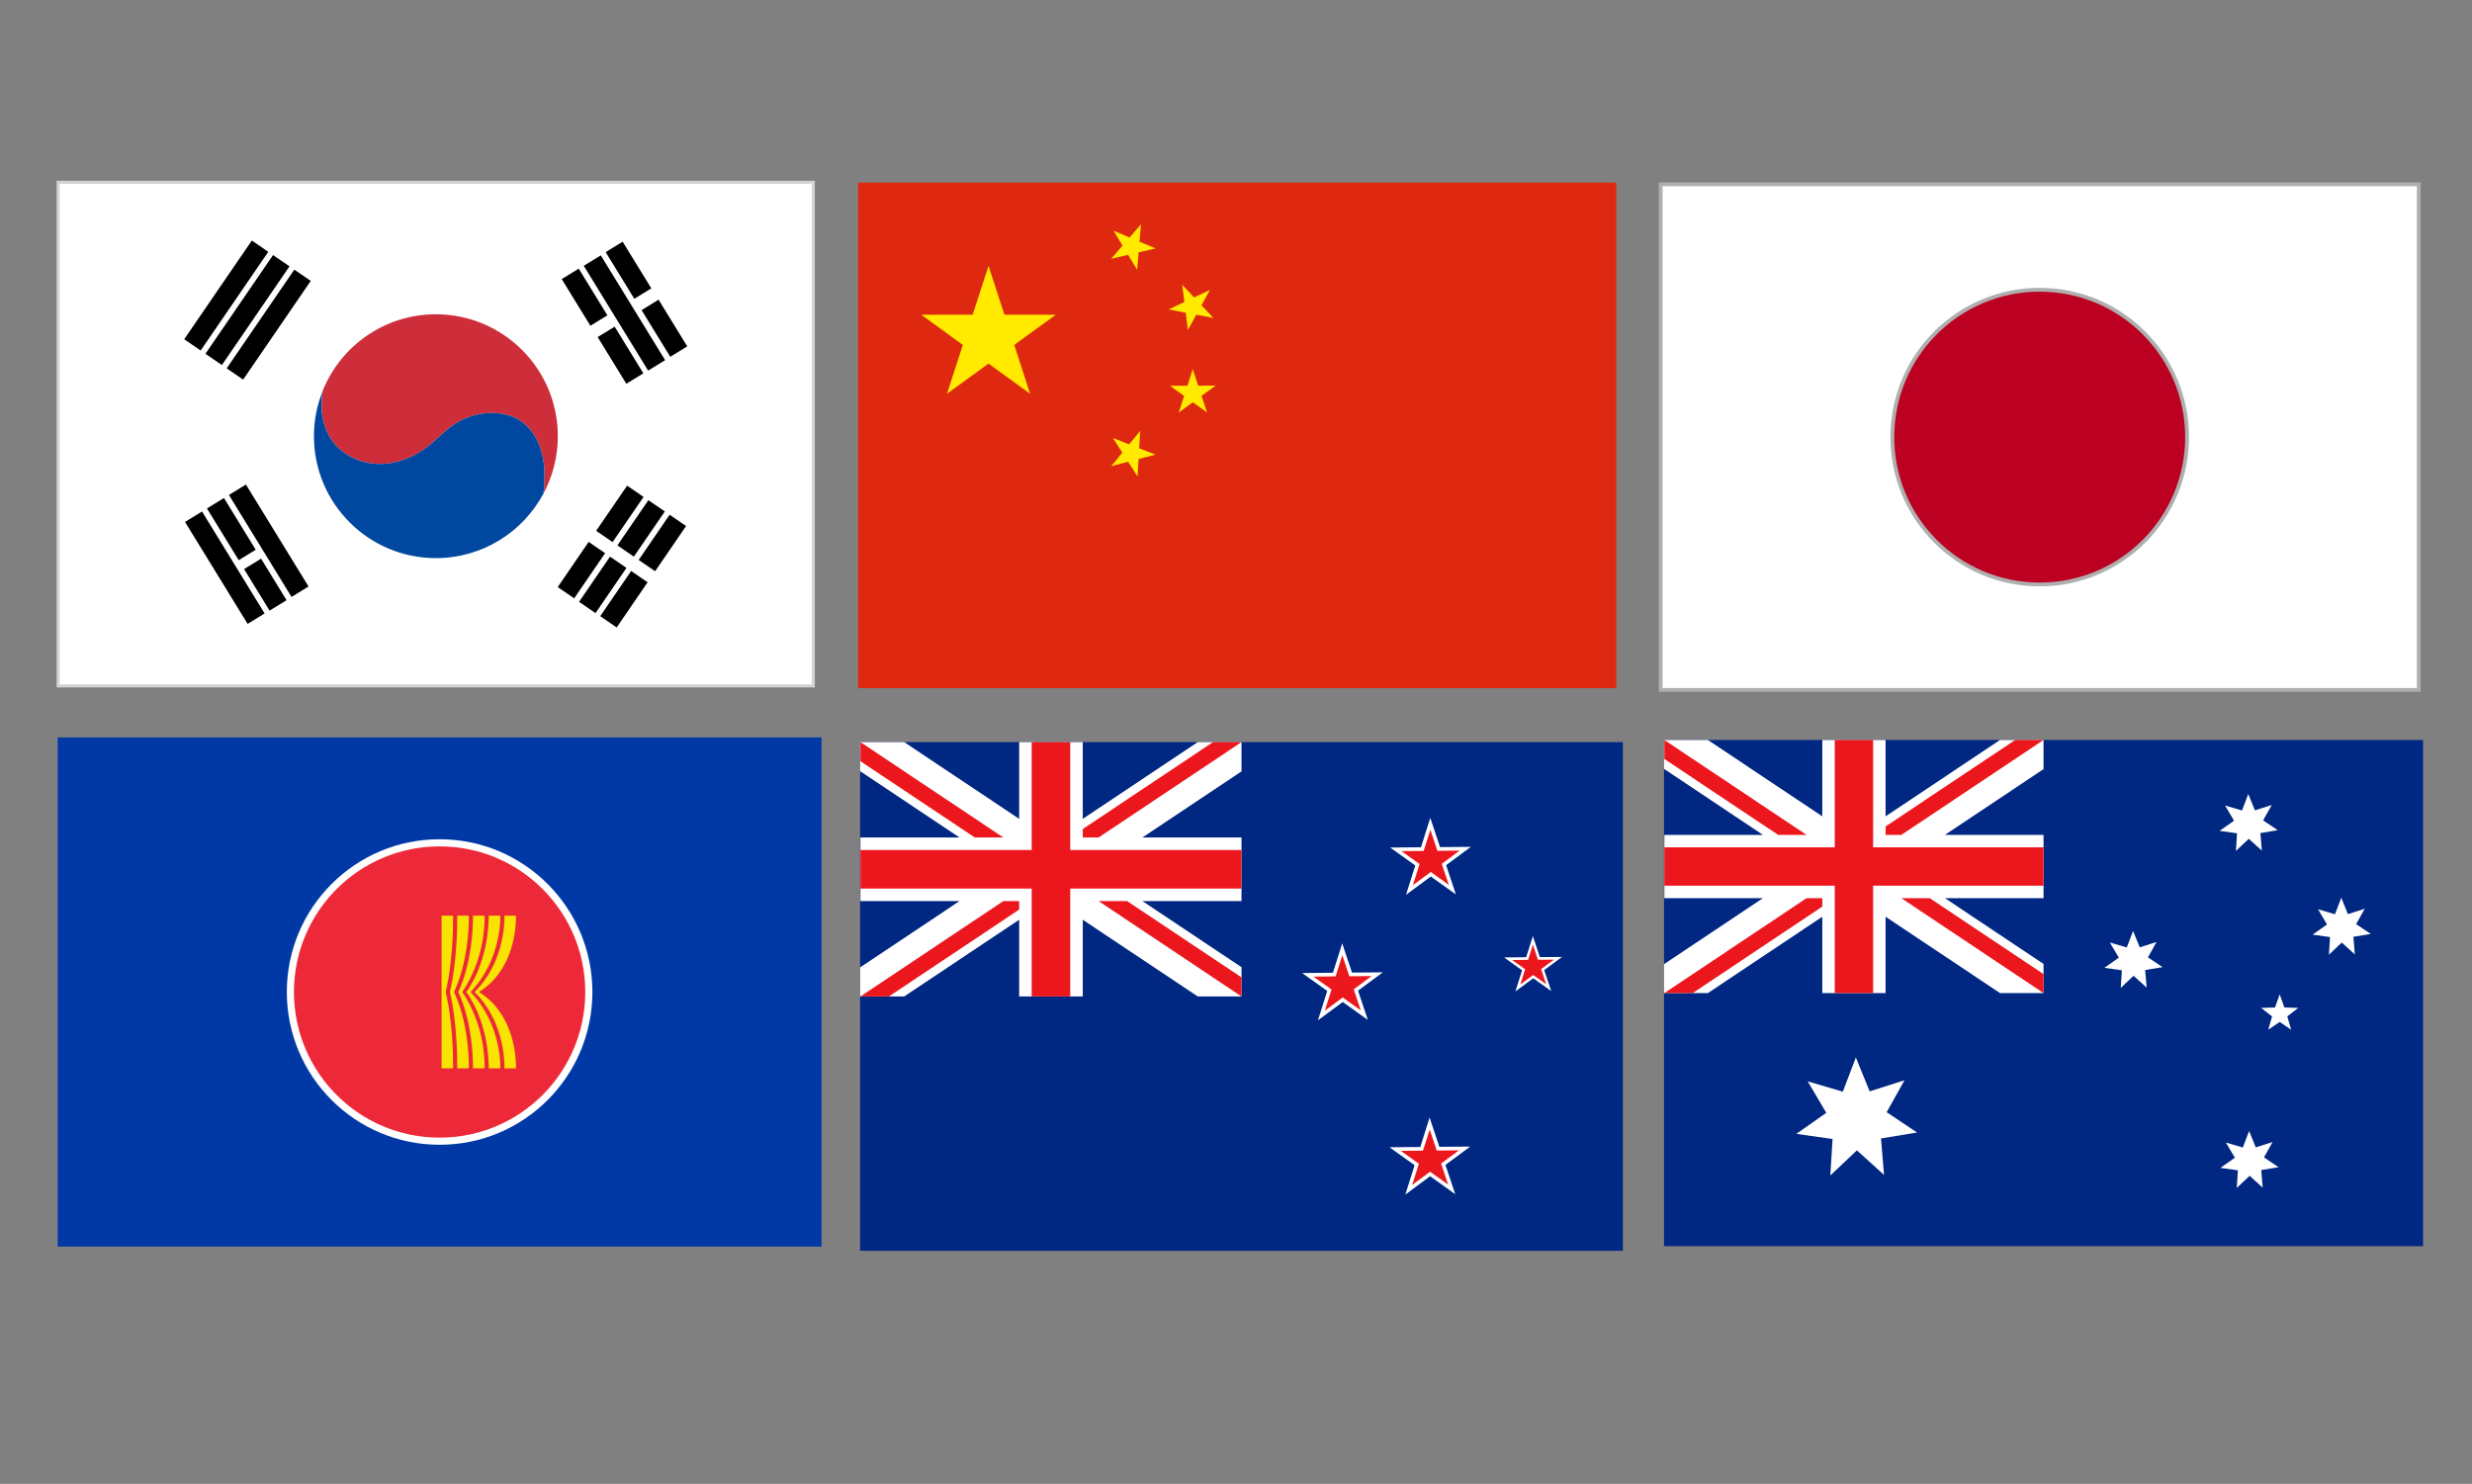 <?xml version="1.0" encoding="utf-8"?>
<!-- Generator: Adobe Illustrator 16.0.0, SVG Export Plug-In . SVG Version: 6.00 Build 0)  -->
<!DOCTYPE svg PUBLIC "-//W3C//DTD SVG 1.1//EN" "http://www.w3.org/Graphics/SVG/1.1/DTD/svg11.dtd">
<svg version="1.1" id="Layer_1" xmlns="http://www.w3.org/2000/svg" xmlns:xlink="http://www.w3.org/1999/xlink" x="0px" y="0px"
	 width="1136px" height="682px" viewBox="0 0 1136 682" enable-background="new 0 0 1136 682" xml:space="preserve">
<rect x="0" y="0" width="1136" height="682" fill="#808080" stroke="none"/>
<g>
	<g>
		
			<rect x="26.72" y="83.785" fill="#FFFFFF" stroke="#D3D3D3" stroke-width="1.418" stroke-miterlimit="10" width="347.032" height="231.455"/>
		<g>
			<path fill="#CD2E3A" d="M200.295,144.438c-23.58,0-43.76,14.591-52.021,35.231c-1.339,8.154-0.188,16.641,4.481,23.044
				c4.738,6.511,12.786,10.259,20.833,10.516c8.053,0.257,16.021-2.763,22.435-7.636c4.498-3.416,8.299-7.72,13.043-10.794
				c5.365-3.48,11.833-5.242,18.226-4.963c3.845,0.166,7.7,1.071,11.009,3.02c6.393,3.748,10.098,10.992,11.319,18.285
				c0.878,5.172,0.674,10.419,0.161,15.646c4.187-7.85,6.564-16.802,6.564-26.322C256.344,169.523,231.243,144.438,200.295,144.438z
				"/>
			<g>
				<path fill="#0047A0" d="M249.619,211.142c-1.221-7.292-4.926-14.537-11.319-18.285c-3.309-1.949-7.164-2.854-11.009-3.02
					c-6.393-0.278-12.86,1.483-18.226,4.963c-4.744,3.074-8.545,7.378-13.043,10.794c-6.414,4.873-14.381,7.893-22.435,7.636
					c-8.047-0.257-16.095-4.005-20.833-10.516c-4.669-6.404-5.82-14.89-4.546-22.718c-2.511,6.11-3.941,13.124-3.941,20.47
					c0,30.948,25.09,56.049,56.027,56.049c21.438,0,40.062-12.047,49.485-29.727C250.294,221.561,250.497,216.313,249.619,211.142z"
					/>
				<rect x="96.012" y="144.635" transform="matrix(0.565 -0.825 0.825 0.565 -69.393 166.783)" width="54.99" height="9.159"/>
				<rect x="86.243" y="137.94" transform="matrix(0.565 -0.825 0.825 0.565 -68.119 155.813)" width="54.99" height="9.162"/>
				<polygon points="123.285,115.739 92.209,161.101 84.654,155.923 115.724,110.556 				"/>
				
					<rect x="274.188" y="270.917" transform="matrix(0.565 -0.825 0.825 0.565 -102.593 356.337)" width="25.159" height="9.166"/>
				<polygon points="287.892,261.012 273.67,281.786 266.111,276.603 280.331,255.829 				"/>
				
					<rect x="254.655" y="257.531" transform="matrix(0.565 -0.825 0.825 0.565 -100.043 334.404)" width="25.159" height="9.167"/>
				<polygon points="315.284,241.769 301.063,262.532 293.503,257.35 307.724,236.585 				"/>
				<polygon points="305.518,235.076 291.286,255.829 283.726,250.657 297.957,229.893 				"/>
				<polygon points="295.741,228.383 281.52,249.146 273.96,243.964 288.192,223.21 				"/>
				<polygon points="113.01,222.696 141.783,269.557 133.972,274.354 105.204,227.494 				"/>
				
					<rect x="110.722" y="264.017" transform="matrix(-0.523 -0.852 0.852 -0.523 -43.15 513.059)" width="22.406" height="9.163"/>
				<polygon points="102.923,228.886 117.513,252.659 109.707,257.456 95.111,233.684 				"/>
				<polygon points="92.83,235.086 121.598,281.947 113.791,286.733 85.023,239.883 				"/>
				<polygon points="302.648,137.74 315.82,159.189 308.013,163.987 294.842,142.538 				"/>
				<polygon points="282.473,150.135 295.644,171.579 287.827,176.376 274.656,154.927 				"/>
				<polygon points="286.135,111.081 299.307,132.53 291.5,137.322 278.329,115.878 				"/>
				
					<rect x="258.663" y="139.175" transform="matrix(-0.523 -0.852 0.852 -0.523 314.543 463.498)" width="56.529" height="9.172"/>
				<polygon points="265.96,123.471 279.121,144.92 271.315,149.712 258.143,128.269 				"/>
			</g>
		</g>
	</g>
	<g>
		<rect x="394.351" y="83.915" fill="#DE2910" width="348.413" height="232.375"/>
		<polygon fill="#FFEA00" points="454.279,122.19 461.578,144.649 485.193,144.649 466.089,158.534 473.389,180.999 
			454.279,167.113 435.168,180.999 442.469,158.534 423.364,144.649 446.978,144.649 		"/>
		<polygon fill="#FFEA00" points="524.338,103.073 523.656,111.057 531.042,114.169 523.242,115.991 522.565,123.98 518.414,117.12 
			510.615,118.942 515.855,112.885 511.712,106.025 519.092,109.138 		"/>
		<polygon fill="#FFEA00" points="543.266,130.855 548.748,136.692 555.995,133.28 552.146,140.306 557.629,146.143 
			549.759,144.644 545.9,151.669 544.901,143.719 537.019,142.219 544.277,138.806 		"/>
		<polygon fill="#FFEA00" points="548.125,169.641 550.62,177.252 558.64,177.225 552.167,181.955 554.674,189.572 548.169,184.879 
			541.707,189.615 544.159,181.982 537.655,177.295 545.675,177.268 		"/>
		<polygon fill="#FFEA00" points="523.994,198.033 523.521,206.027 530.978,208.952 523.225,210.974 522.747,218.971 
			518.43,212.219 510.679,214.241 515.764,208.049 511.448,201.297 518.908,204.221 		"/>
	</g>
	<g>
		
			<rect x="763.156" y="84.717" fill="#FFFFFF" stroke="#AFAFAF" stroke-width="1.754" stroke-miterlimit="10" width="348.378" height="232.37"/>
		<path fill="#BC0022" stroke="#AFAFAF" stroke-width="1.754" stroke-miterlimit="10" d="M1005.072,200.897
			c0,37.412-30.326,67.729-67.728,67.729c-37.411,0-67.727-30.317-67.727-67.729c0-37.401,30.315-67.727,67.727-67.727
			C974.745,133.17,1005.072,163.496,1005.072,200.897z"/>
	</g>
	<g>
		<rect x="395.27" y="341.079" fill="#002782" width="350.514" height="233.794"/>
		<polygon fill="#FFFFFF" points="570.527,341.079 550.419,341.079 497.582,376.351 497.582,341.079 468.362,341.079 
			468.362,376.351 415.517,341.079 395.27,341.079 395.27,354.438 440.941,384.918 395.409,384.918 395.409,414.143 
			440.941,414.143 395.27,444.623 395.27,457.981 415.517,457.981 468.362,422.72 468.362,457.981 497.582,457.981 497.582,422.72 
			550.419,457.981 570.527,457.981 570.527,444.526 524.995,414.143 570.527,414.143 570.527,384.918 524.995,384.918 
			570.527,354.534 		"/>
		<rect x="474.11" y="341.079" fill="#EC171D" width="17.717" height="116.903"/>
		<rect x="395.409" y="390.671" fill="#EC171D" width="175.117" height="17.719"/>
		<polygon fill="#EC171D" points="504.855,414.143 570.527,457.981 570.527,449.21 517.974,414.143 		"/>
		<polygon fill="#EC171D" points="497.582,384.918 504.855,384.918 570.527,341.079 557.439,341.079 497.582,381.035 		"/>
		<polygon fill="#EC171D" points="461.081,414.143 395.409,457.981 408.497,457.981 468.362,418.037 468.362,414.143 		"/>
		<polygon fill="#EC171D" points="395.409,349.851 447.962,384.918 461.081,384.918 395.409,341.079 		"/>
		<g>
			<polygon fill="#FFFFFF" points="650.383,397.767 638.843,389.535 653.012,389.406 657.273,375.896 661.773,389.33 
				675.942,389.211 664.553,397.639 669.052,411.082 657.511,402.851 646.122,411.276 			"/>
			<polygon fill="#EC171D" points="649.292,406.831 657.5,400.763 665.808,406.691 662.563,397.011 670.761,390.941 
				660.561,391.028 657.326,381.359 654.256,391.082 644.043,391.18 652.353,397.097 			"/>
		</g>
		<g>
			<polygon fill="#FFFFFF" points="650.071,535.525 638.529,527.292 652.698,527.164 656.959,513.652 661.458,527.087 
				675.628,526.968 664.24,535.394 668.749,548.839 657.198,540.608 645.808,549.032 			"/>
			<polygon fill="#EC171D" points="648.976,544.589 657.176,538.52 665.484,544.447 662.248,534.766 670.459,528.699 
				660.248,528.785 657.014,519.117 653.942,528.839 643.743,528.938 652.049,534.854 			"/>
		</g>
		<g>
			<polygon fill="#FFFFFF" points="609.919,455.441 598.378,447.209 612.548,447.079 616.809,433.57 621.309,447.003 
				635.478,446.884 624.088,455.311 628.589,468.755 617.047,460.523 605.658,468.95 			"/>
			<polygon fill="#EC171D" points="608.826,464.504 617.026,458.436 625.333,464.364 622.098,454.682 630.308,448.615 
				620.098,448.701 616.853,439.032 613.791,448.757 603.593,448.853 611.9,454.77 			"/>
		</g>
		<g>
			<polygon fill="#FFFFFF" points="699.457,445.953 691.172,440.037 701.35,439.95 704.421,430.238 707.645,439.897 
				717.823,439.812 709.635,445.867 712.88,455.516 704.583,449.609 696.397,455.667 			"/>
			<polygon fill="#EC171D" points="698.679,452.466 704.573,448.105 710.544,452.369 708.207,445.413 714.104,441.054 
				706.78,441.119 704.444,434.164 702.236,441.152 694.914,441.228 700.874,445.479 			"/>
		</g>
	</g>
	<g>
		<rect x="764.704" y="340.1" fill="#002782" width="348.796" height="232.636"/>
		<polygon fill="#FFFFFF" points="939.105,340.1 919.096,340.1 866.512,375.188 866.512,340.1 837.436,340.1 837.436,375.188 
			784.852,340.1 764.704,340.1 764.704,353.381 810.156,383.723 764.848,383.723 764.848,412.794 810.156,412.794 764.704,443.125 
			764.704,456.428 784.852,456.428 837.436,421.329 837.436,456.428 866.512,456.428 866.512,421.329 919.096,456.428 
			939.105,456.428 939.105,443.039 893.791,412.794 939.105,412.794 939.105,383.723 893.791,383.723 939.105,353.488 		"/>
		<rect x="843.156" y="340.1" fill="#EC171D" width="17.635" height="116.328"/>
		<rect x="764.848" y="389.438" fill="#EC171D" width="174.257" height="17.629"/>
		<polygon fill="#EC171D" points="873.756,412.794 939.105,456.428 939.105,447.7 886.806,412.794 		"/>
		<polygon fill="#EC171D" points="866.512,383.723 873.756,383.723 939.105,340.1 926.08,340.1 866.512,379.848 		"/>
		<polygon fill="#EC171D" points="830.198,412.794 764.848,456.428 777.872,456.428 837.436,416.669 837.436,412.794 		"/>
		<polygon fill="#EC171D" points="764.848,348.817 817.143,383.723 830.198,383.723 764.848,340.1 		"/>
		<polygon fill="#FFFFFF" points="865.808,539.993 853.332,528.713 841.115,540.262 842.149,523.482 825.499,521.137 
			839.266,511.472 830.724,496.994 846.855,501.741 852.853,486.027 859.198,501.601 875.22,496.49 867.008,511.169 
			880.984,520.512 864.397,523.236 		"/>
		<polygon fill="#FFFFFF" points="986.494,453.909 980.478,448.463 974.591,454.039 975.086,445.945 967.056,444.814 
			973.698,440.153 969.574,433.18 977.356,435.461 980.25,427.883 983.308,435.396 991.036,432.943 987.076,440.004 
			993.814,444.513 985.807,445.826 		"/>
		<polygon fill="#FFFFFF" points="1039.428,390.944 1033.422,385.521 1027.525,391.074 1028.019,382.991 1020,381.861 
			1026.642,377.201 1022.519,370.216 1030.3,372.508 1033.185,364.94 1036.242,372.432 1043.971,369.979 1040.01,377.049 
			1046.746,381.56 1038.75,382.873 		"/>
		<polygon fill="#FFFFFF" points="1082.168,438.648 1076.153,433.202 1070.264,438.775 1070.76,430.683 1062.741,429.552 
			1069.371,424.892 1065.26,417.919 1073.031,420.198 1075.925,412.622 1078.983,420.135 1086.699,417.681 1082.749,424.742 
			1089.489,429.25 1081.49,430.564 		"/>
		<polygon fill="#FFFFFF" points="1039.816,545.85 1033.81,540.403 1027.91,545.977 1028.406,537.884 1020.388,536.754 
			1027.029,532.093 1022.906,525.12 1030.69,527.4 1033.573,519.823 1036.63,527.336 1044.358,524.882 1040.396,531.943 
			1047.135,536.451 1039.137,537.766 		"/>
		<polygon fill="#FFFFFF" points="1047.629,457.031 1049.782,463.037 1056.153,463.23 1051.116,467.148 1052.904,473.272 
			1047.629,469.688 1042.356,473.272 1044.131,467.148 1039.083,463.23 1045.467,463.037 		"/>
	</g>
	<g>
		<path fill="#0039A6" d="M26.5,338.919h351.04v234.027H26.5V338.919z"/>
		<circle fill="#FFFFFF" cx="202.02" cy="455.933" r="70.208"/>
		<circle fill="#ED2939" cx="202.02" cy="455.932" r="66.932"/>
		<g transform="matrix(-1 0 0 1 150 0)">
			<g id="a">
				<path fill="#F9E300" d="M184.007,455.932c-11.537-6.879-17.091-20.852-17.091-35.103h5.289l-0.003,0.491
					c0.008,4.846,0.913,21.786,13.715,34.611c-12.803,12.821-13.707,29.765-13.715,34.613l0.008,0.492h-5.294
					C166.916,476.785,172.468,462.812,184.007,455.932"/>
				<path fill="#F9E300" d="M174.101,421.32c0-0.187,0-0.348,0.005-0.491h5.344v0.596c0.004,4.898,0.934,21.215,10.272,34.507
					c-9.338,13.298-10.268,29.612-10.272,34.507v0.599h-5.344c-0.005-0.143-0.005-0.308-0.005-0.492
					c-0.008-4.711,1.183-21.64,13.712-34.613C175.284,442.96,174.093,426.03,174.101,421.32"/>
				<path fill="#F9E300" d="M191.622,455.932l-0.333-0.456c-9.453-14.498-9.961-29.266-9.945-34.051
					c0-0.227,0.007-0.423,0.007-0.596h5.341v0.841c0,5.099,0.532,20.705,6.728,34.262c-6.195,13.556-6.728,29.16-6.728,34.259v0.844
					h-5.341l-0.005-0.596c-0.018-4.784,0.492-19.555,9.943-34.054"/>
				<path fill="#F9E300" d="M195.401,455.932l-0.064-0.128c-6.167-13.172-6.758-29.127-6.751-34.132c0-0.34,0-0.607,0.01-0.842
					h5.341c-0.01,0.418-0.01,0.969-0.01,1.675c0,5.704,0.323,20.127,3.337,33.427c-3.014,13.298-3.337,27.729-3.337,33.421
					c0,0.712,0,1.264,0.01,1.685h-5.341c-0.005-0.242-0.01-0.507-0.01-0.847c-0.007-5.004,0.584-20.961,6.751-34.135"/>
				<path fill="#F9E300" d="M199.211,455.932l-0.052-0.214c-3.003-13.1-3.332-27.561-3.332-33.213c0-0.714,0.004-1.265,0.008-1.676
					h5.271v70.208h-5.271c-0.004-0.412-0.008-0.967-0.008-1.685c0-5.646,0.326-20.101,3.332-33.209"/>
			</g>
		</g>
		<g id="a_1_">
			<path fill="#F9E300" d="M220.033,455.932c11.537-6.879,17.091-20.852,17.091-35.103h-5.288l0.002,0.491
				c-0.008,4.846-0.913,21.786-13.715,34.611c12.803,12.821,13.707,29.765,13.715,34.613l-0.008,0.492h5.294
				C237.124,476.785,231.573,462.812,220.033,455.932"/>
			<path fill="#F9E300" d="M229.94,421.32c0-0.187,0-0.348-0.005-0.491h-5.344v0.596c-0.004,4.898-0.934,21.215-10.272,34.507
				c9.338,13.298,10.268,29.612,10.272,34.507v0.599h5.344c0.005-0.143,0.005-0.308,0.005-0.492
				c0.008-4.711-1.183-21.64-13.712-34.613C228.757,442.96,229.948,426.03,229.94,421.32"/>
			<path fill="#F9E300" d="M212.418,455.932l0.333-0.456c9.453-14.498,9.961-29.266,9.945-34.051c0-0.227-0.007-0.423-0.007-0.596
				h-5.341v0.841c0,5.099-0.532,20.705-6.728,34.262c6.196,13.556,6.728,29.16,6.728,34.259v0.844h5.341l0.006-0.596
				c0.018-4.784-0.492-19.555-9.944-34.054"/>
			<path fill="#F9E300" d="M208.64,455.932l0.063-0.128c6.167-13.172,6.758-29.127,6.751-34.132c0-0.34,0-0.607-0.01-0.842h-5.341
				c0.01,0.418,0.01,0.969,0.01,1.675c0,5.704-0.323,20.127-3.337,33.427c3.014,13.298,3.337,27.729,3.337,33.421
				c0,0.712,0,1.264-0.01,1.685h5.341c0.006-0.242,0.01-0.507,0.01-0.847c0.007-5.004-0.584-20.961-6.751-34.135"/>
			<path fill="#F9E300" d="M204.829,455.932l0.053-0.214c3.003-13.1,3.331-27.561,3.331-33.213c0-0.714-0.004-1.265-0.008-1.676
				h-5.271v70.208h5.271c0.004-0.412,0.008-0.967,0.008-1.685c0-5.646-0.326-20.101-3.331-33.209"/>
		</g>
	</g>
</g>
</svg>
